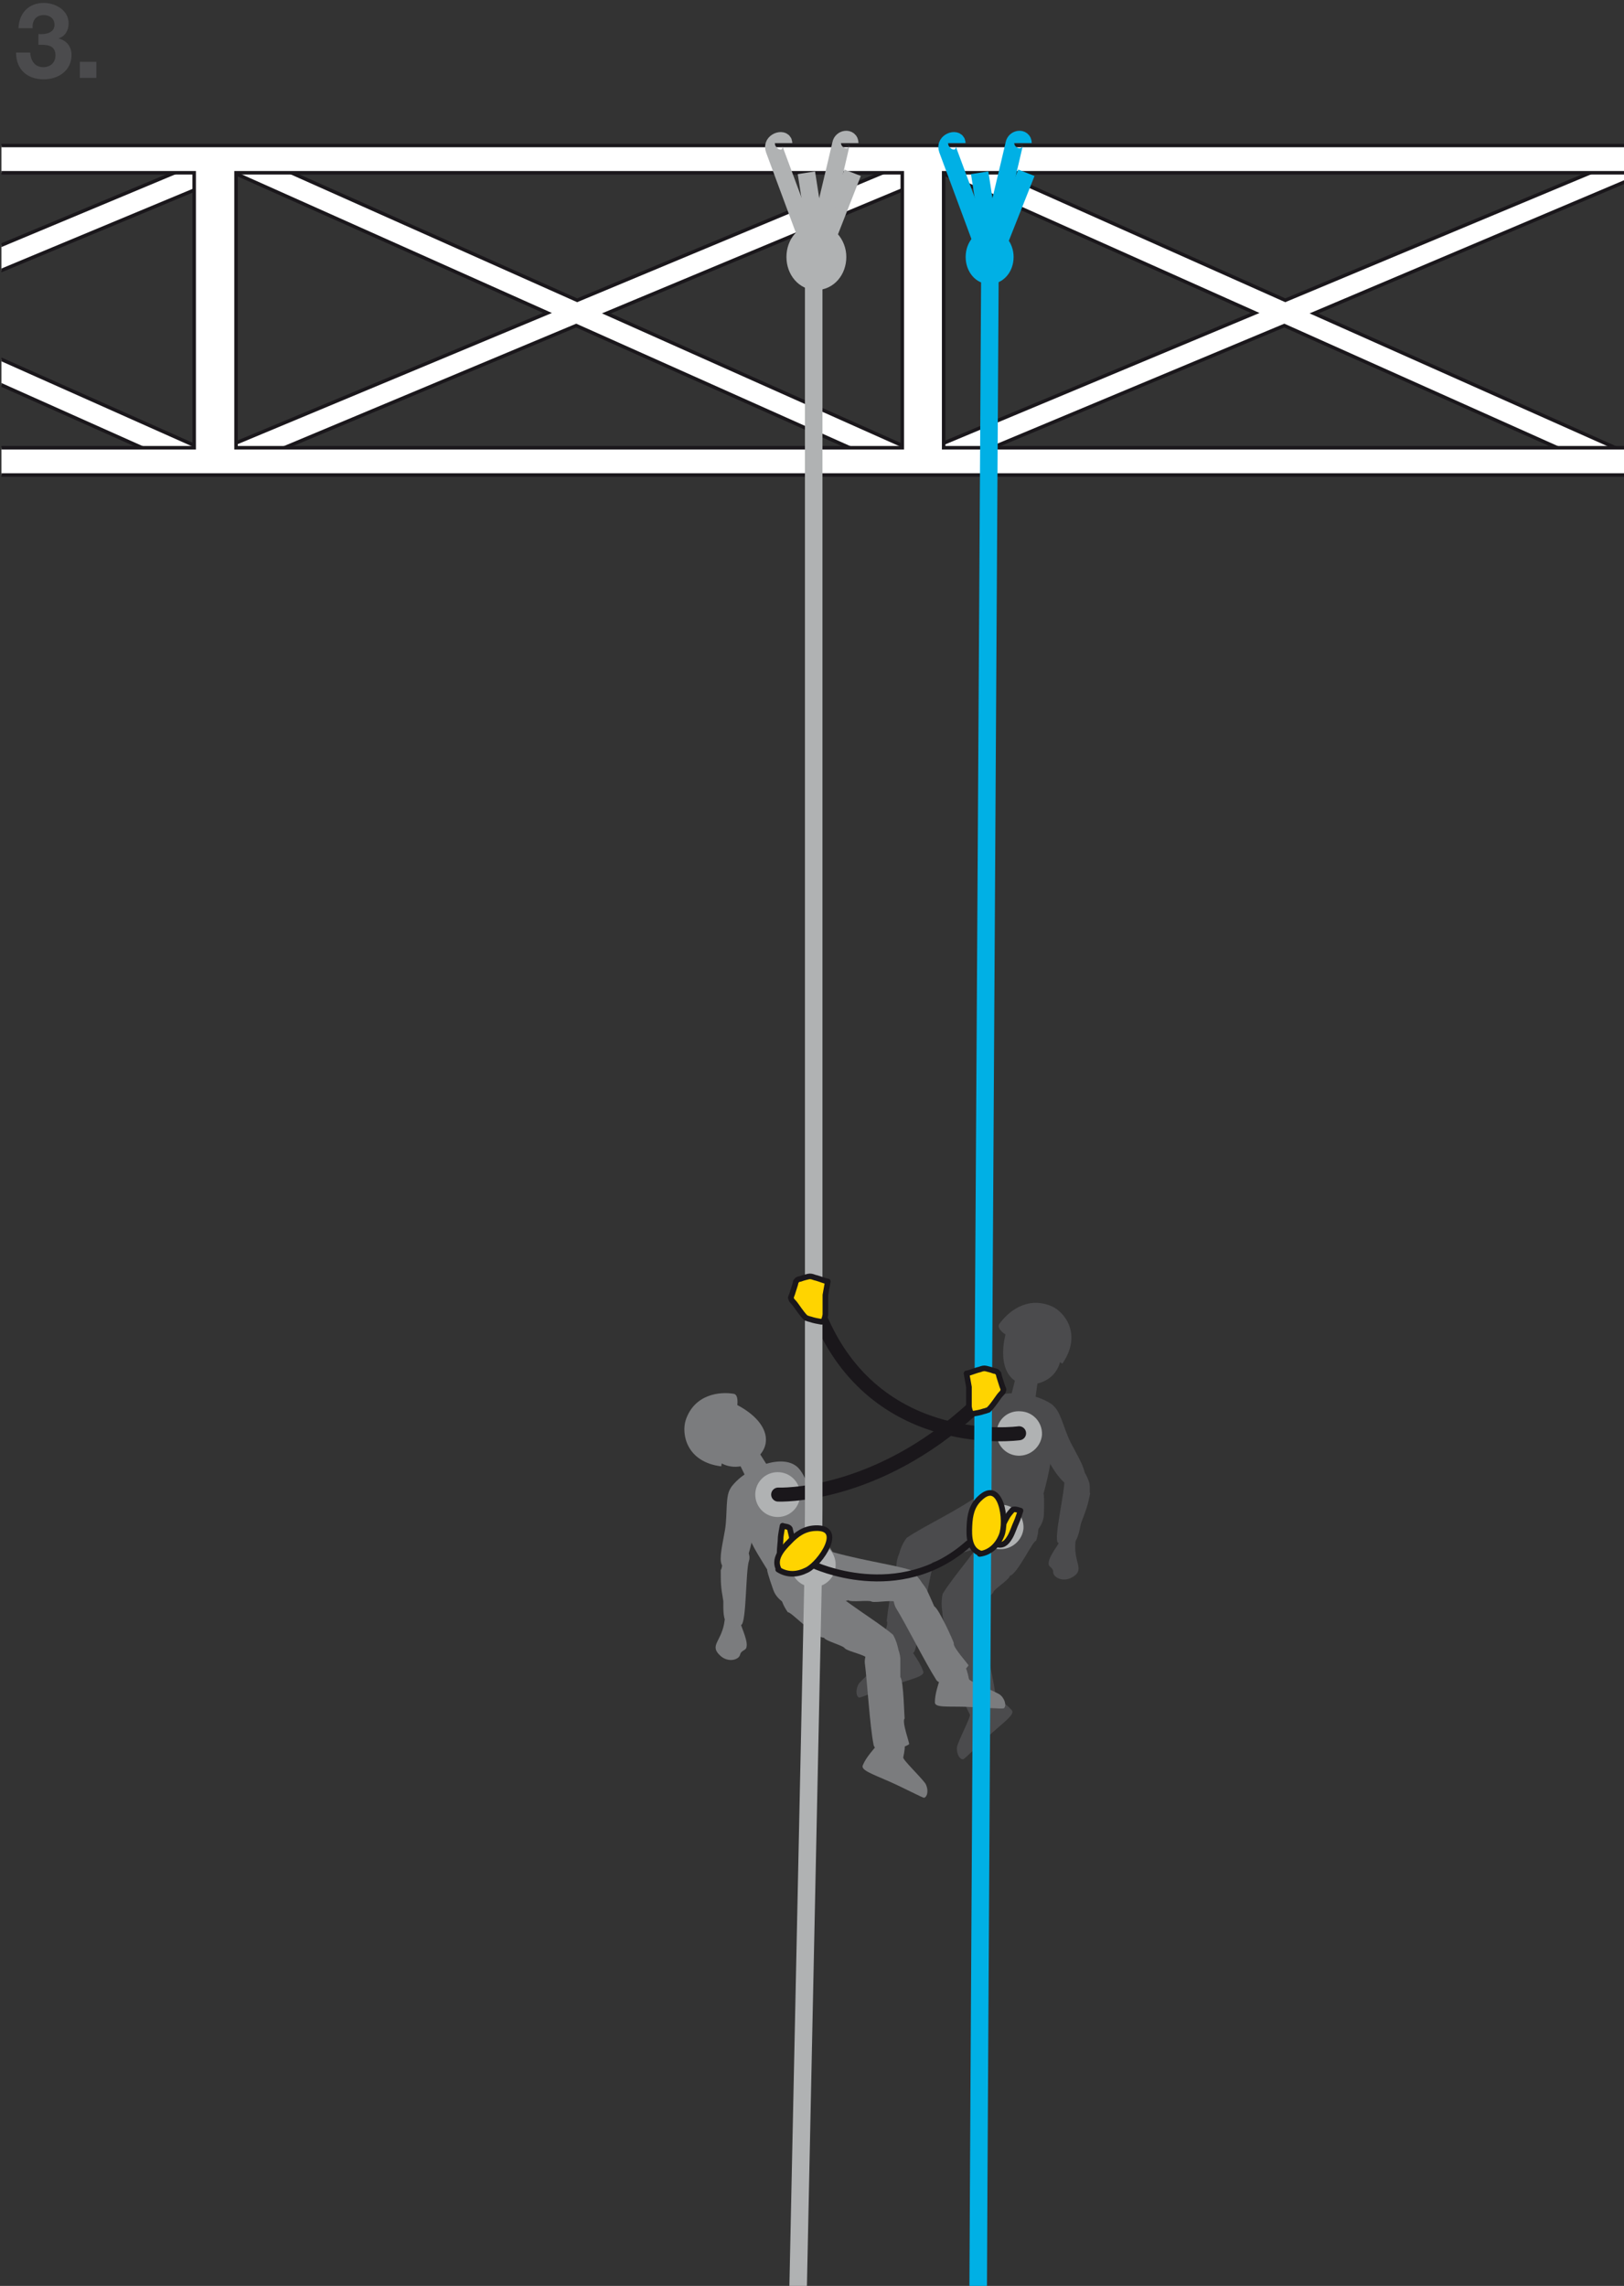 <?xml version="1.0" encoding="UTF-8"?>
<!-- Generator: Adobe Illustrator 22.1.0, SVG Export Plug-In . SVG Version: 6.00 Build 0)  -->
<svg xmlns="http://www.w3.org/2000/svg" xmlns:xlink="http://www.w3.org/1999/xlink" version="1.1" id="Calque_1" x="0px" y="0px" viewBox="0 0 333.7 469.7" style="enable-background:new 0 0 333.7 469.7;" xml:space="preserve">
<rect x="0" y="0" width="333.7" height="469.7" fill="#333333" stroke="none"/>
<style type="text/css">
	.st0{fill:#4B4B4D;}
	.st1{fill:#B0B2B3;stroke:#B0B2B3;stroke-width:2.016;}
	.st2{fill:none;stroke:#1A171B;stroke-width:2.88;stroke-linecap:round;stroke-linejoin:round;}
	.st3{fill:#7B7C7E;}
	.st4{clip-path:url(#SVGID_2_);}
	.st5{fill:#FFFFFF;stroke:#1A171B;stroke-width:0.72;}
	.st6{fill:#00B0E5;stroke:#00B0E5;stroke-width:1.152;stroke-linecap:round;stroke-linejoin:round;}
	.st7{fill:none;stroke:#00B0E5;stroke-width:3.6;}
	.st8{fill:#B0B2B3;stroke:#B0B2B3;stroke-width:3.6;stroke-miterlimit:10;}
	.st9{fill:none;stroke:#B0B2B3;stroke-width:3.6;stroke-miterlimit:10;}
	.st10{fill:#FFD400;stroke:#1A171B;stroke-width:1.152;stroke-linecap:round;stroke-linejoin:round;}
	.st11{fill:none;stroke:#1A171B;stroke-width:1.44;stroke-linecap:round;}
</style>
<g>
	<g>
		<g>
			<g>
				<path class="st0" d="M213.3,283.5c-0.1,0.4-0.6,4.2-0.6,4.2s0,1.4-3.1,1.1c-3.1-0.3-1.9-1.8-1.9-1.8l1.2-4.7      c0,0-0.1-1.1,2.4-0.8C213.9,281.8,213.4,283,213.3,283.5z"></path>
				<g>
					<path class="st0" d="M181.6,340.9c0,0.5-3.6,3.3-5,4.9c-0.8,1-0.8,2.7-0.1,3c0.4,0.1,4.5-1.7,7.6-2.7c3.5-1.2,6-1.7,5.6-2.7       c-0.6-1.7-1.8-3.3-3.1-5.3c-0.8-1.2-1.7-2-3.4-1.2C181.5,337.7,181.3,337.9,181.6,340.9z"></path>
					<path class="st0" d="M183.9,324.6c0,0.1,0.2-2.5,0.4-3.9c0.8-3.5,2.7-3.8,5-2.9c2.3,0.9,2.3,4.2,2.2,4.7       c-0.9,3.7-2.3,12.5-3.5,16.6c-0.6,2.1-6.1,0.2-7.2-0.8c-0.2,0,2-4.6,1.4-5.2C182.2,333,183.1,325.2,183.9,324.6z"></path>
					<path class="st0" d="M186.3,316c3.6-2.5,10.1-5.3,16.5-9.9c6.6-3.1,9.9,2.5,5.5,7.5c-0.4-0.4-6.2,4.7-7.9,4.4       c-0.3,0.7-4.2,1.2-4.5,1.8c-0.8,0.6-4.9,0.9-5,1.9c-2.1,1.9-4.8,1.7-6-0.6C184.2,319.6,185.5,317,186.3,316"></path>
					<path class="st0" d="M199.3,352.3c0.2,0.4-1.9,4.4-2.6,6.4c-0.3,1.2,0.3,2.8,1.2,2.8c0.4-0.1,3.5-3.3,5.9-5.4       c2.7-2.4,4.8-3.9,4.1-4.7c-1.2-1.4-3-2.4-5-3.6c-1.3-0.8-2.4-1.2-3.6,0.2C198,349.4,197.9,349.6,199.3,352.3z"></path>
					<path class="st0" d="M194.9,336.3c0.1,0.1-0.8-2.4-1.1-3.7c-0.7-3.5,0.9-4.5,3.4-4.6c2.5-0.1,3.8,3,3.9,3.4       c0.6,3.7,2.9,12.4,3.4,16.6c0.3,2.2-5.6,2.6-7,2.1c-0.1,0.1,0-5-0.8-5.3C196.7,344.8,194.4,337.3,194.9,336.3z"></path>
					<path class="st0" d="M193.7,327.5c2.3-3.8,7.1-8.9,11.2-15.6c4.8-5.5,10.1-1.6,8,4.7c-0.6-0.2-3.8,6.8-5.4,7.2       c-0.1,0.8-3.4,2.8-3.4,3.4c-0.5,0.9-4.1,2.8-3.8,3.7c-1.2,2.6-3.8,3.4-5.7,1.8C193.2,331.7,193.4,328.8,193.7,327.5"></path>
					<path class="st0" d="M199.3,309.7c3.5-3.6,0.6-15.5,2.5-20.4c1.8-4.2,10.3-3.6,14.4-0.7c2.4,2.1-0.1,10.6-0.4,11       c0.4,0.7-1.2,6.7-1.4,7.4c0.1-0.3,0.2,1,0.1,4.2c-0.2,5.1-9.1,9.2-13.8,2.8C200.2,313.4,199.1,311.2,199.3,309.7       C199.3,309.6,199.4,309.9,199.3,309.7z"></path>
					<path class="st0" d="M211.3,291.9c0.8,1.6,1.6,2.7,1.5,2.4c0.5,1.3,3.1,8.1,6.1,10.5c1.8,1.4,3.8,1.2,4-1.7       c0.1-1.4-1.5-4-2.9-6.7c-1.5-3-2.1-6.7-3.8-7.7C213.1,286.7,209.2,288.2,211.3,291.9C211.2,291.9,211.4,291.9,211.3,291.9"></path>
				</g>
				<path class="st0" d="M216.1,268.4c2.7,1.2,6.3,5.8,2.2,11.8l-0.5-0.3c0,0-0.8,4.3-6.2,4.6c-4,0.2-6.6-3.5-5-10.3      c0,0-1.8-1.1-1.3-2.1C207,269.7,210.9,266.2,216.1,268.4z"></path>
			</g>
			<path class="st1" d="M205.8,294.3c-0.1,2,1.4,3.7,3.4,3.8c2,0.1,3.7-1.4,3.9-3.3c0.1-2-1.4-3.7-3.4-3.8     C207.6,290.8,205.9,292.3,205.8,294.3z"></path>
			<path class="st1" d="M202,313.5c-0.1,2,1.4,3.7,3.4,3.8c2,0.1,3.7-1.4,3.9-3.3c0.1-2-1.4-3.7-3.4-3.8     C203.9,310,202.2,311.5,202,313.5z"></path>
			<path class="st0" d="M217.7,316.8c-0.4,0.9-2.5,3.4-2.2,4.7c0.1,0.5,0.9,0.7,0.9,1.4c-0.1,1.2,2,2.3,3.9,1.2     c2.8-1.6,0.2-2.9,0.7-7.4C221.1,315.1,219,313.8,217.7,316.8z"></path>
			<path class="st0" d="M224,306.9c-0.5,2.5-0.8,3.3-1.8,5.9c-0.4,0.9-0.7,7.1-4.8,4.2c-1-0.7,1.6-11.1,1.3-13.3     c-0.3-2.1,3.2-4.6,5,0.6C224.1,305.2,223.8,306.6,224,306.9z"></path>
		</g>
		<path class="st2" d="M209.4,294.5c0,0-28.5,4-40.5-22.9"></path>
	</g>
	<g>
		<g>
			<g>
				<path class="st3" d="M151.4,299.7c0.2,0.4,1.9,3.9,1.9,3.9s0.4,1.4,3.3,0.2c2.9-1.2,1.3-2.3,1.3-2.3l-2.6-4.1      c0,0-0.2-1.1-2.6-0.1C150.4,298.3,151.2,299.3,151.4,299.7z"></path>
				<g>
					<path class="st3" d="M199.1,345c0.1,0.5,4.4,2.1,6.2,3.1c1.1,0.7,1.6,2.3,1,2.9c-0.4,0.2-4.8-0.2-8-0.3       c-3.7-0.1-6.2,0.2-6.2-0.9c0-1.8,0.7-3.7,1.4-6c0.4-1.4,1-2.4,2.9-2.2C198.2,341.9,198.5,342.1,199.1,345z"></path>
					<path class="st3" d="M192,330.1c0,0.1-1-2.3-1.6-3.5c-1.8-3.1-3.7-2.8-5.7-1.3c-2,1.5-0.9,4.7-0.6,5.1c2,3.2,6,11.2,8.3,14.8       c1.2,1.8,5.9-1.7,6.6-3c0.2,0-3.3-3.8-3-4.5C196.1,337.6,192.9,330.5,192,330.1z"></path>
					<path class="st3" d="M187.1,322.6c-4.2-1.3-11.3-2.1-18.7-4.5c-7.3-1-8.7,5.4-2.9,8.8c0.3-0.5,7.4,2.7,8.8,1.9       c0.5,0.5,4.4-0.1,4.8,0.3c1,0.3,5-0.6,5.3,0.3c2.6,1.2,5.1,0.1,5.5-2.3C190.2,325.5,188.1,323.4,187.1,322.6"></path>
					<path class="st3" d="M185.6,361.1c-0.1,0.5,3.2,3.6,4.5,5.3c0.7,1.1,0.6,2.7-0.2,3c-0.4,0-4.3-2.1-7.3-3.4       c-3.4-1.5-5.8-2.3-5.3-3.3c0.7-1.7,2.1-3.1,3.6-5c0.9-1.2,1.9-1.8,3.5-0.9C186,358,186.2,358.2,185.6,361.1z"></path>
					<path class="st3" d="M185,344.6c0,0.1,0-2.5,0-3.9c-0.4-3.5-2.3-4-4.7-3.4c-2.4,0.6-2.7,4-2.6,4.4c0.5,3.8,1,12.7,1.8,16.8       c0.4,2.2,6.1,0.8,7.3-0.1c0.2,0-1.6-4.8-0.9-5.3C185.8,353.2,185.7,345.3,185,344.6z"></path>
					<path class="st3" d="M183.5,335.9c-3.4-2.9-9.5-6.3-15.4-11.5c-6.3-3.8-10.1,1.5-6.2,6.9c0.5-0.3,5.7,5.3,7.4,5.2       c0.3,0.7,4,1.6,4.3,2.2c0.7,0.7,4.8,1.4,4.7,2.3c1.9,2.1,4.6,2.1,6,0C185.2,339.7,184.1,336.9,183.5,335.9"></path>
					<path class="st3" d="M172.8,320.5c-4.4-2.4-5.2-14.7-8.6-18.7c-3-3.5-10.9-0.3-13.9,3.7c-1.7,2.7,3.3,10.1,3.8,10.4       c-0.2,0.8,3.2,6,3.6,6.7c-0.2-0.3,0.1,1,1.2,4.1c1.7,4.8,11.5,6,14-1.5C173,324.3,173.4,321.9,172.8,320.5       C172.7,320.5,172.7,320.7,172.8,320.5z"></path>
					<path class="st3" d="M152.2,333.6c0.2,1,1.7,3.9,1.1,5.1c-0.2,0.4-1,0.5-1.2,1.2c-0.2,1.2-2.5,1.8-4.1,0.3       c-2.4-2.2,0.4-2.9,0.9-7.3C149.3,331.2,151.5,330.4,152.2,333.6z"></path>
					<path class="st3" d="M155.9,307.2C155.8,307.2,156,307.1,155.9,307.2c0.8-4.2-3.3-4.5-5.7-1.5c-1.2,1.5-0.7,5.2-1.2,8.5       c-0.5,3-1.3,6-0.7,7.3c1.1,2.7,3,2.3,4.3,0.4c2.2-3.2,2.6-10.5,2.6-11.9C155.2,310.2,155.6,309,155.9,307.2"></path>
					<path class="st3" d="M148.1,322.6c0,2.6,0,3.4,0.5,6.2c0.2,0.9-0.8,7.1,3.7,5.1c1.1-0.5,0.9-11.2,1.6-13.2       c0.7-2-2.1-5.1-5.1-0.5C148.4,321,148.4,322.3,148.1,322.6z"></path>
				</g>
				<path class="st3" d="M140.9,291.8c-0.9,2.8,0.1,8.6,7.3,9.5l0.1-0.6c0,0,3.8,2.3,7.6-1.5c2.8-2.8,1.8-7.2-4.4-10.5      c0,0,0.3-2.1-0.7-2.3C148,285.9,142.7,286.4,140.9,291.8z"></path>
			</g>
			<path class="st1" d="M156.2,307.1c0,2,1.6,3.6,3.6,3.6s3.6-1.6,3.6-3.6c0-2-1.6-3.6-3.6-3.6S156.2,305.1,156.2,307.1z"></path>
			<path class="st2" d="M159.9,307.1c0,0,19.9,0.9,40.2-17.9"></path>
			<g>
				<defs>
					<rect id="SVGID_1_" x="0.3" width="333.7" height="115.2"></rect>
				</defs>
				<clipPath id="SVGID_2_">
					<use xlink:href="#SVGID_1_" style="overflow:visible;"></use>
				</clipPath>
				<g class="st4">
					<polygon class="st5" points="326.7,95 332.8,92.4 270,64.4 338.5,35.4 330.6,33.9 264.1,61.7 198.2,32.3 192.1,34.9        257.9,64.3 191.4,92.1 197.4,94.7 263.9,66.9      "></polygon>
					<polygon class="st5" points="181.3,95 187.3,92.4 124.6,64.4 191.2,36.6 185.2,33.9 118.6,61.7 52.7,32.3 46.7,34.9        112.5,64.3 45.9,92.1 52,94.7 118.4,66.9      "></polygon>
					<polygon class="st5" points="35.9,95 41.9,92.4 -20.9,64.4 45.8,36.6 39.7,33.9 -26.8,61.7 -92.7,32.3 -98.7,34.9 -32.9,64.3        -99.5,92.1 -93.5,94.7 -27,66.9      "></polygon>
					<polygon class="st5" points="-109.6,95 -103.5,92.4 -166.3,64.4 -99.7,36.6 -105.7,33.9 -172.2,61.7 -238.1,32.3 -244.2,34.9        -178.4,64.3 -244.9,92.1 -238.9,94.7 -172.4,66.9      "></polygon>
					<path class="st5" d="M-96.9,92V35.5H39.9V92H-96.9z M48.5,92V35.5h136.9V92H48.5z M339.3,92H193.9V35.5h145.4v-5.6h-585v5.6       h140.2V92h-140.2v5.6h585V92z"></path>
				</g>
			</g>
			<path class="st6" d="M207.7,52.8c0,2.8-1.9,5-4.4,5c-2.4,0-4.3-2.2-4.3-5c0-2.8,1.9-5,4.3-5C205.8,47.8,207.7,50.1,207.7,52.8z"></path>
			<polyline class="st7" points="210.9,35.5 204,52.9 201.3,35.5    "></polyline>
			<path class="st7" d="M196.6,29.4c0-1-2.5-0.3-1.9,1.3c0.6,1.6,8.2,22.1,8.2,22.1s5.4-22.6,5.5-23.2c0.2-1.1,1.8-1.3,1.8-0.2"></path>
			<path class="st8" d="M172.1,52.8c0,2.8-1.9,5-4.4,5c-2.4,0-4.3-2.2-4.3-5c0-2.8,1.9-5,4.3-5C170.1,47.8,172.1,50.1,172.1,52.8z"></path>
			<polyline class="st9" points="175.2,35.5 168.4,52.9 165.7,35.5    "></polyline>
			<path class="st9" d="M161,29.4c0-1-2.5-0.3-1.9,1.3c0.6,1.6,8.2,22.1,8.2,22.1s5.4-22.6,5.5-23.2c0.2-1.1,1.8-1.3,1.8-0.2"></path>
			<path class="st1" d="M163.5,321.5c0,2,1.6,3.6,3.6,3.6c2,0,3.6-1.6,3.6-3.6c0-2-1.6-3.6-3.6-3.6     C165.1,317.9,163.5,319.5,163.5,321.5z"></path>
			<polyline class="st9" points="167.2,54 167.2,310 167.1,323.2 164,470    "></polyline>
			<g>
				<path class="st0" d="M8,7c1.3,0.1,3.2-0.2,3.2-1.9c0-1.3-1-2-2.2-2c-1.6,0-2.4,1.1-2.3,2.7H3.8C3.9,2.7,5.9,0.6,9,0.6      c2.4,0,5.1,1.5,5.1,4.2c0,1.4-0.7,2.7-2.1,3.1v0c1.7,0.4,2.7,1.7,2.7,3.4c0,3.2-2.7,5-5.7,5c-3.4,0-5.7-2-5.7-5.5h2.9      c0.1,1.6,0.9,3,2.7,3c1.4,0,2.5-0.9,2.5-2.4c0-2.3-2-2.2-3.5-2.2V7z"></path>
				<path class="st0" d="M16.4,12.7h3.4V16h-3.4V12.7z"></path>
			</g>
		</g>
		<path class="st7" d="M203.4,57.6c0,0-2.4,401.4-2.4,412.4"></path>
		<path class="st10" d="M205.1,317.4c1.3,0.2,1.9-0.7,2.5-1.7c0.5-0.9,0.9-2.2,1.2-2.8c0.3-0.6,0.9-2.5,0.9-2.5    c-0.4-0.1-1.1-0.4-1.6-0.2c0,0-0.9,1-1.1,1.4c-0.5,0.8-1.7,3.3-2,4.2"></path>
		<g>
			<path class="st10" d="M201.5,319.2c-2.4-0.8-2.4-3.6-2.3-5.7c0.1-2.2,0.5-4.1,2.1-5.6c4.4-4.3,5.7,4.7,4.5,7.6     c-0.8,2-2.3,3.5-4.5,3.8"></path>
		</g>
		<path class="st10" d="M206.2,285.5c0-0.1-0.1-0.2-0.3-0.8c-0.2-0.7-0.5-1.5-0.6-1.9c-0.1-0.4-0.1-0.4-0.1-0.5    c0-0.1-0.2-0.2-0.3-0.4c-0.2-0.1-0.4-0.2-0.5-0.2c-0.1,0-0.2,0-0.4-0.1c-0.2-0.1-1-0.3-1.4-0.4c-0.4-0.1-0.8,0-1.3,0.2    c-0.5,0.1-1.3,0.4-1.9,0.6c-0.6,0.2-0.8,0.2-0.8,0.2l0.5,2.8l0,4c0,0,0.2,1.6,0.8,1.5c0.6-0.1,1.7-0.3,2.2-0.5    c0.5-0.1,0.9-0.3,1-0.3c0.1-0.1,0.5-0.5,0.8-0.9c0.3-0.4,0.7-0.9,1.1-1.5c0.4-0.6,0.8-1,0.9-1.1c0.1-0.1,0.2-0.2,0.2-0.4    C206.2,285.7,206.2,285.5,206.2,285.5z"></path>
	</g>
	<path class="st10" d="M162.5,266.6c0-0.1,0.1-0.2,0.3-0.8c0.2-0.7,0.5-1.5,0.6-1.9c0.1-0.4,0.1-0.4,0.1-0.5c0-0.1,0.2-0.2,0.3-0.4   c0.2-0.1,0.4-0.2,0.5-0.2c0.1,0,0.2,0,0.4-0.1c0.2-0.1,1-0.3,1.4-0.4c0.4-0.1,0.8,0,1.3,0.2c0.5,0.1,1.3,0.4,1.9,0.6   c0.6,0.2,0.8,0.2,0.8,0.2l-0.5,2.8l0,4c0,0-0.2,1.6-0.8,1.5c-0.6-0.1-1.7-0.3-2.2-0.5c-0.5-0.1-0.9-0.3-1-0.3   c-0.1-0.1-0.5-0.5-0.8-0.9c-0.3-0.4-0.7-0.9-1.1-1.5c-0.4-0.6-0.8-1-0.9-1.1c-0.1-0.1-0.2-0.2-0.2-0.4   C162.5,266.8,162.5,266.6,162.5,266.6z"></path>
	<path class="st11" d="M167.1,321.5c0,0,17.6,8.4,31.9-4.3"></path>
	<g>
		<path class="st10" d="M161.6,321.8c-1.2-0.4-1.4-1.5-1.4-2.7c0-1,0.2-2.3,0.2-3c0-0.6,0.4-2.6,0.4-2.6c0.4,0.2,1.2,0.1,1.5,0.6    c0,0,0.3,1.3,0.4,1.7c0,1,0,3.7-0.2,4.6"></path>
		<path class="st10" d="M160.1,322.6c-1.3-2.2,0.6-4.3,2.1-5.8c1.5-1.6,3.1-2.7,5.3-2.8c6.2-0.3,1.1,7.2-1.7,8.6c-2,1-4,1.1-5.9-0.1    "></path>
	</g>
</g>
</svg>
